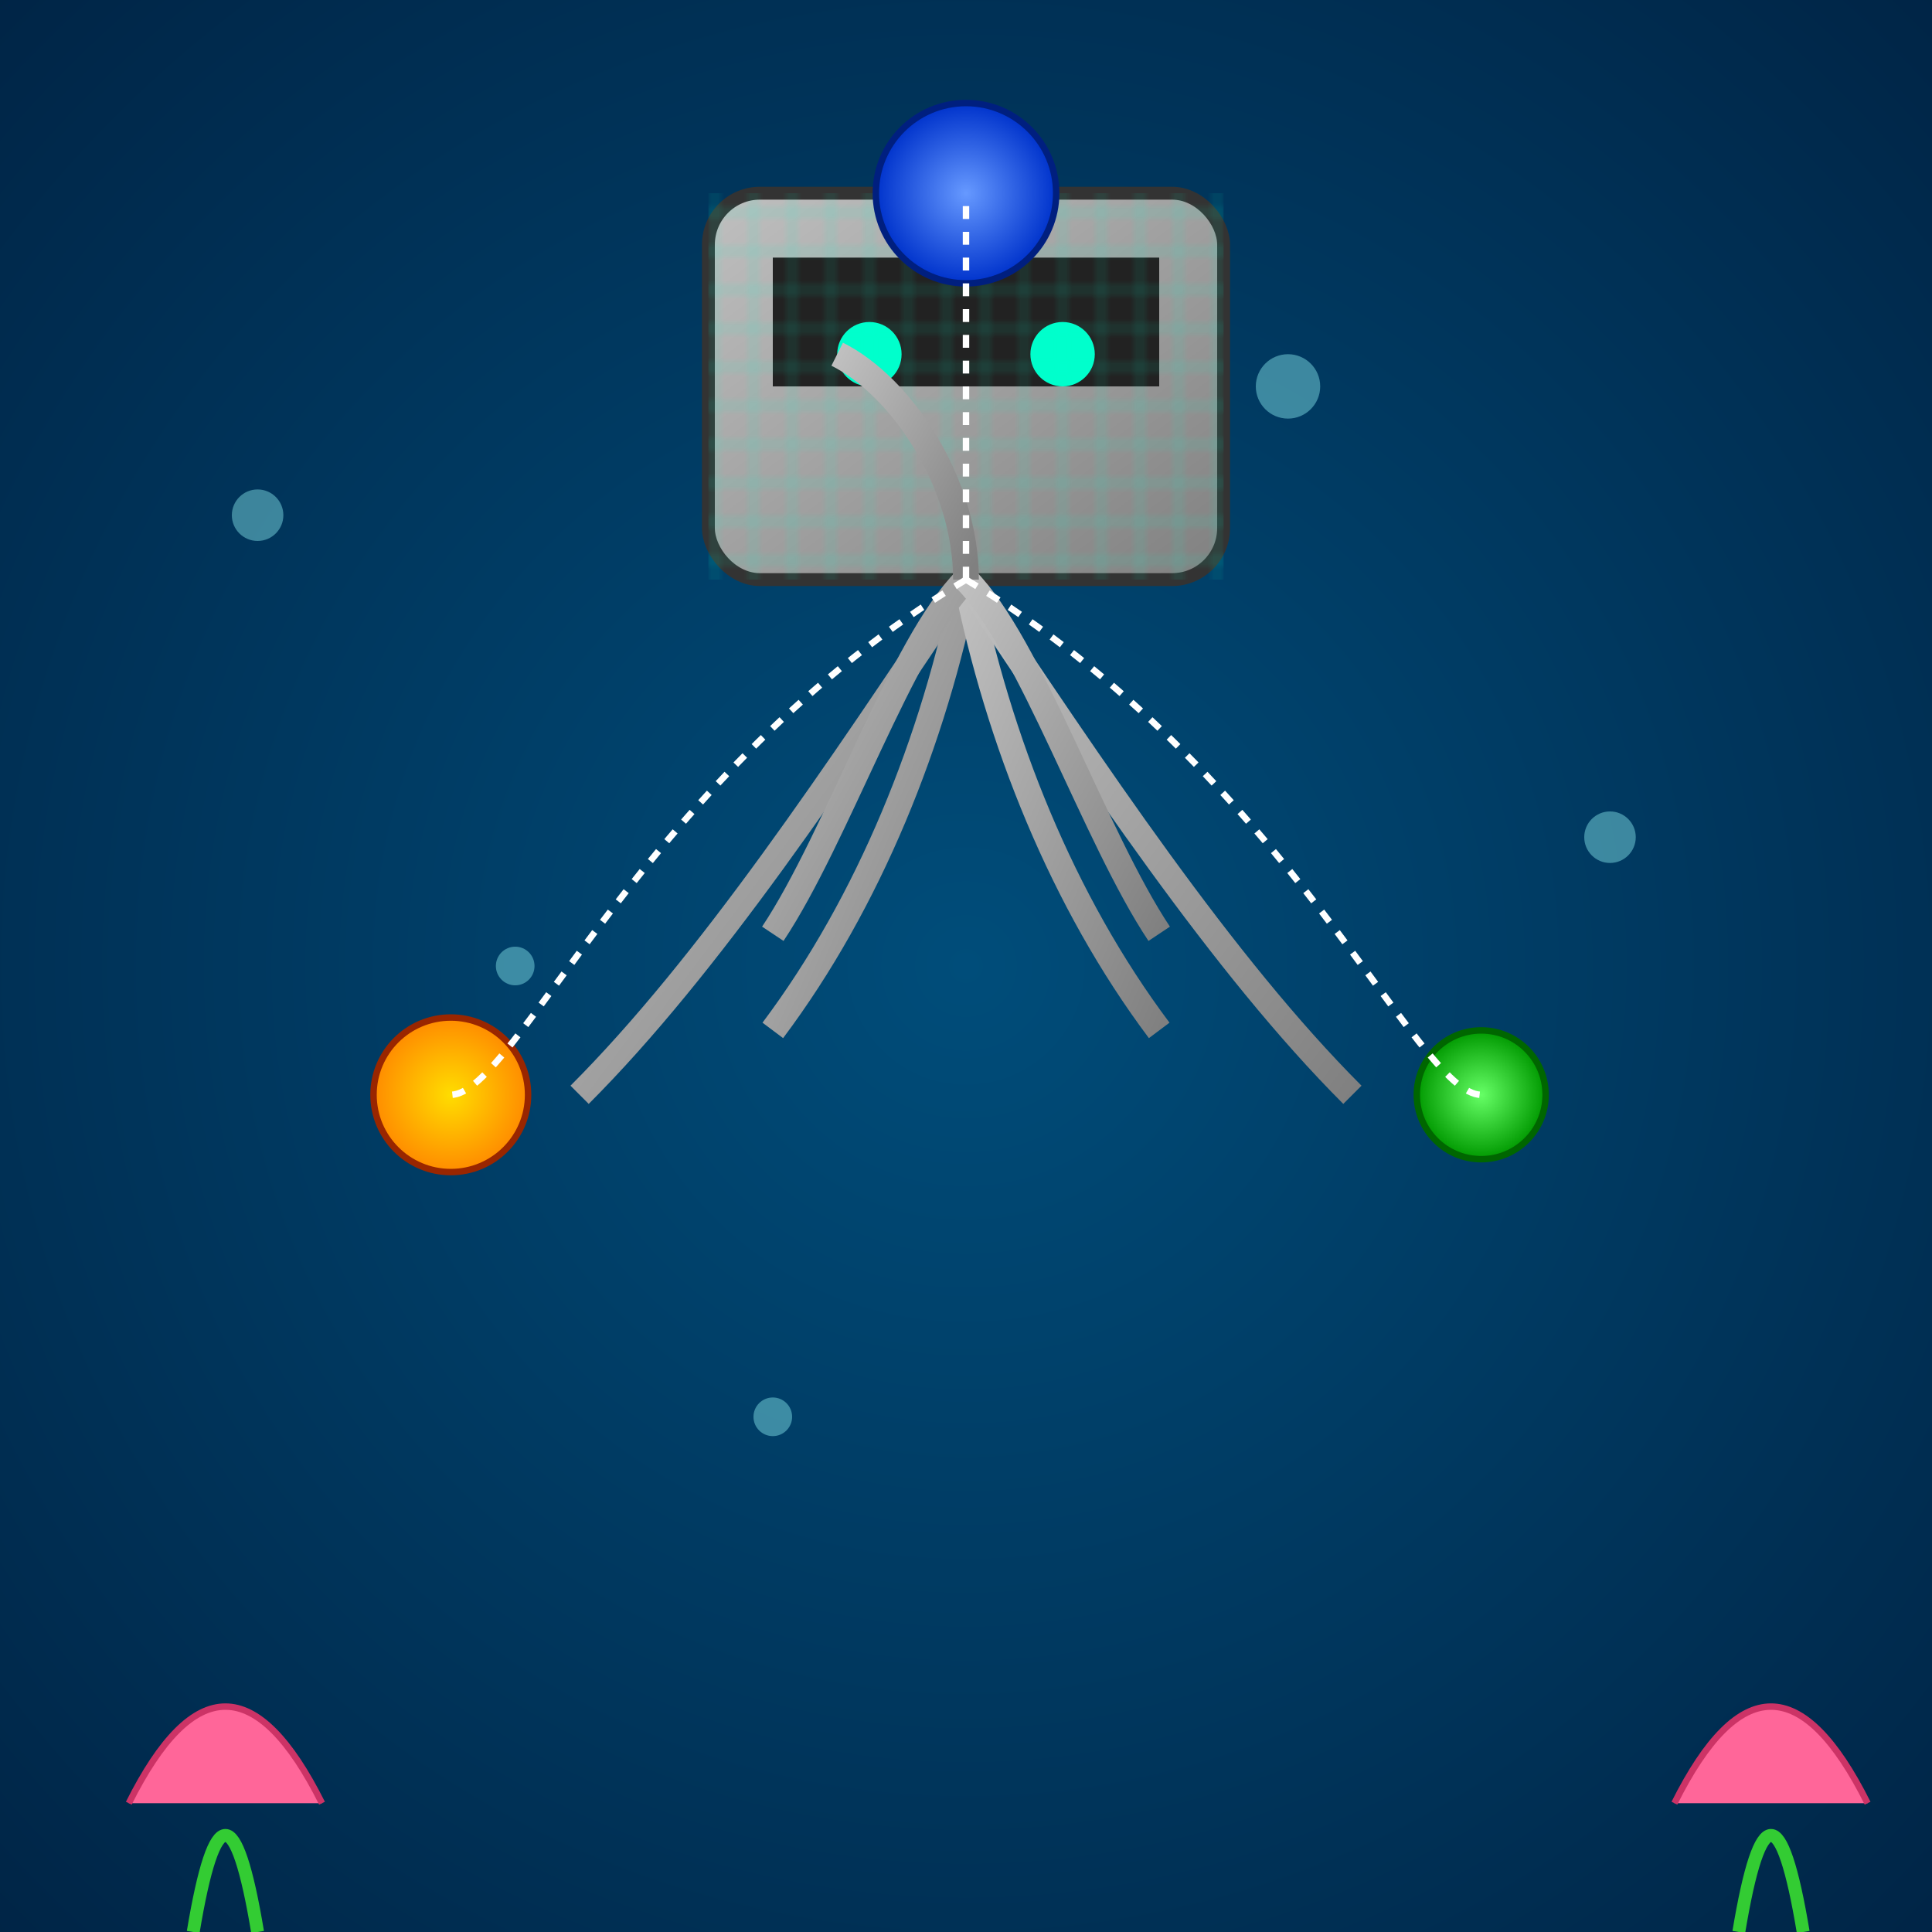 <svg viewBox="0 0 300 300" xmlns="http://www.w3.org/2000/svg">
  <defs>
    <radialGradient id="oceanGradient" cx="50%" cy="50%" r="80%">
      <stop offset="0%" stop-color="#004d7a"/>
      <stop offset="100%" stop-color="#001f3f"/>
    </radialGradient>
    <linearGradient id="metalGradient" x1="0" y1="0" x2="1" y2="1">
      <stop offset="0%" stop-color="#c0c0c0"/>
      <stop offset="100%" stop-color="#808080"/>
    </linearGradient>
    <radialGradient id="planetGradient1" cx="50%" cy="50%" r="50%">
      <stop offset="0%" stop-color="#ffdd00"/>
      <stop offset="100%" stop-color="#ff8c00"/>
    </radialGradient>
    <radialGradient id="planetGradient2" cx="50%" cy="50%" r="50%">
      <stop offset="0%" stop-color="#66ff66"/>
      <stop offset="100%" stop-color="#009900"/>
    </radialGradient>
    <radialGradient id="planetGradient3" cx="50%" cy="50%" r="50%">
      <stop offset="0%" stop-color="#6699ff"/>
      <stop offset="100%" stop-color="#0033cc"/>
    </radialGradient>
    <pattern id="circuitPattern" width="6" height="6" patternUnits="userSpaceOnUse">
      <rect width="6" height="6" fill="none" />
      <path d="M0,3 L6,3 M3,0 L3,6" stroke="#00ffcc" stroke-width="0.5"/>
    </pattern>
  </defs>
  
  <!-- Underwater background -->
  <rect width="300" height="300" fill="url(#oceanGradient)" />

  <!-- Bubbles to enhance underwater effect -->
  <g fill="#99ffff" opacity="0.4">
    <circle cx="40" cy="80" r="4"/>
    <circle cx="80" cy="150" r="3"/>
    <circle cx="200" cy="60" r="5"/>
    <circle cx="250" cy="130" r="4"/>
    <circle cx="120" cy="220" r="3"/>
  </g>

  <!-- Robot Octopus Body -->
  <g id="robot-octopus">
    <!-- Robot Head -->
    <g id="head">
      <rect x="110" y="30" width="80" height="60" rx="8" ry="8" fill="url(#metalGradient)" stroke="#333" stroke-width="2"/>
      <rect x="120" y="40" width="60" height="20" fill="#222" />
      <!-- Eyes -->
      <circle cx="135" cy="55" r="5" fill="#00ffcc"/>
      <circle cx="165" cy="55" r="5" fill="#00ffcc"/>
      <!-- Circuit Pattern Overlay -->
      <rect x="110" y="30" width="80" height="60" fill="url(#circuitPattern)" opacity="0.3" />
    </g>
  
    <!-- Octopus Tentacles -->
    <g id="tentacles" stroke="url(#metalGradient)" stroke-width="4" fill="none">
      <path d="M150,90 C130,120 110,150 90,170" />
      <path d="M150,90 C145,115 135,140 120,160" />
      <path d="M150,90 C155,115 165,140 180,160" />
      <path d="M150,90 C170,120 190,150 210,170" />
      <path d="M150,90 C140,100 130,130 120,145" />
      <path d="M150,90 C160,100 170,130 180,145" />
      <path d="M150,90 C150,110 150,140 150,165" />
      <path d="M150,90 C150,75 140,60 130,55" />
    </g>
  
    <!-- Juggling Parts -->
    <g id="juggling" >
      <!-- Planet 1 -->
      <circle cx="70" cy="170" r="12" fill="url(#planetGradient1)" stroke="#992600" stroke-width="1"/>
      <!-- Orbit Path -->
      <path d="M150,90 C100,120 80,170 70,170" fill="none" stroke="#ffffff44" stroke-dasharray="2,2"/>
      
      <!-- Planet 2 -->
      <circle cx="230" cy="170" r="10" fill="url(#planetGradient2)" stroke="#006600" stroke-width="1"/>
      <!-- Orbit Path -->
      <path d="M150,90 C200,120 220,170 230,170" fill="none" stroke="#ffffff44" stroke-dasharray="2,2"/>
      
      <!-- Planet 3 -->
      <circle cx="150" cy="30" r="14" fill="url(#planetGradient3)" stroke="#001f7f" stroke-width="1"/>
      <!-- Orbit Path -->
      <path d="M150,90 C150,60 150,40 150,30" fill="none" stroke="#ffffff44" stroke-dasharray="2,2"/>
    </g>
  </g>
  
  <!-- Additional undersea elements for creativity -->
  <g id="underSeaDetails">
    <!-- Coral -->
    <path d="M20,280 C30,260 40,260 50,280" fill="#ff6699" stroke="#cc3366" stroke-width="1"/>
    <path d="M260,280 C270,260 280,260 290,280" fill="#ff6699" stroke="#cc3366" stroke-width="1"/>
    <!-- Seaweeds -->
    <path d="M30,300 Q35,270 40,300" fill="none" stroke="#33cc33" stroke-width="2"/>
    <path d="M270,300 Q275,270 280,300" fill="none" stroke="#33cc33" stroke-width="2"/>
  </g>
</svg>